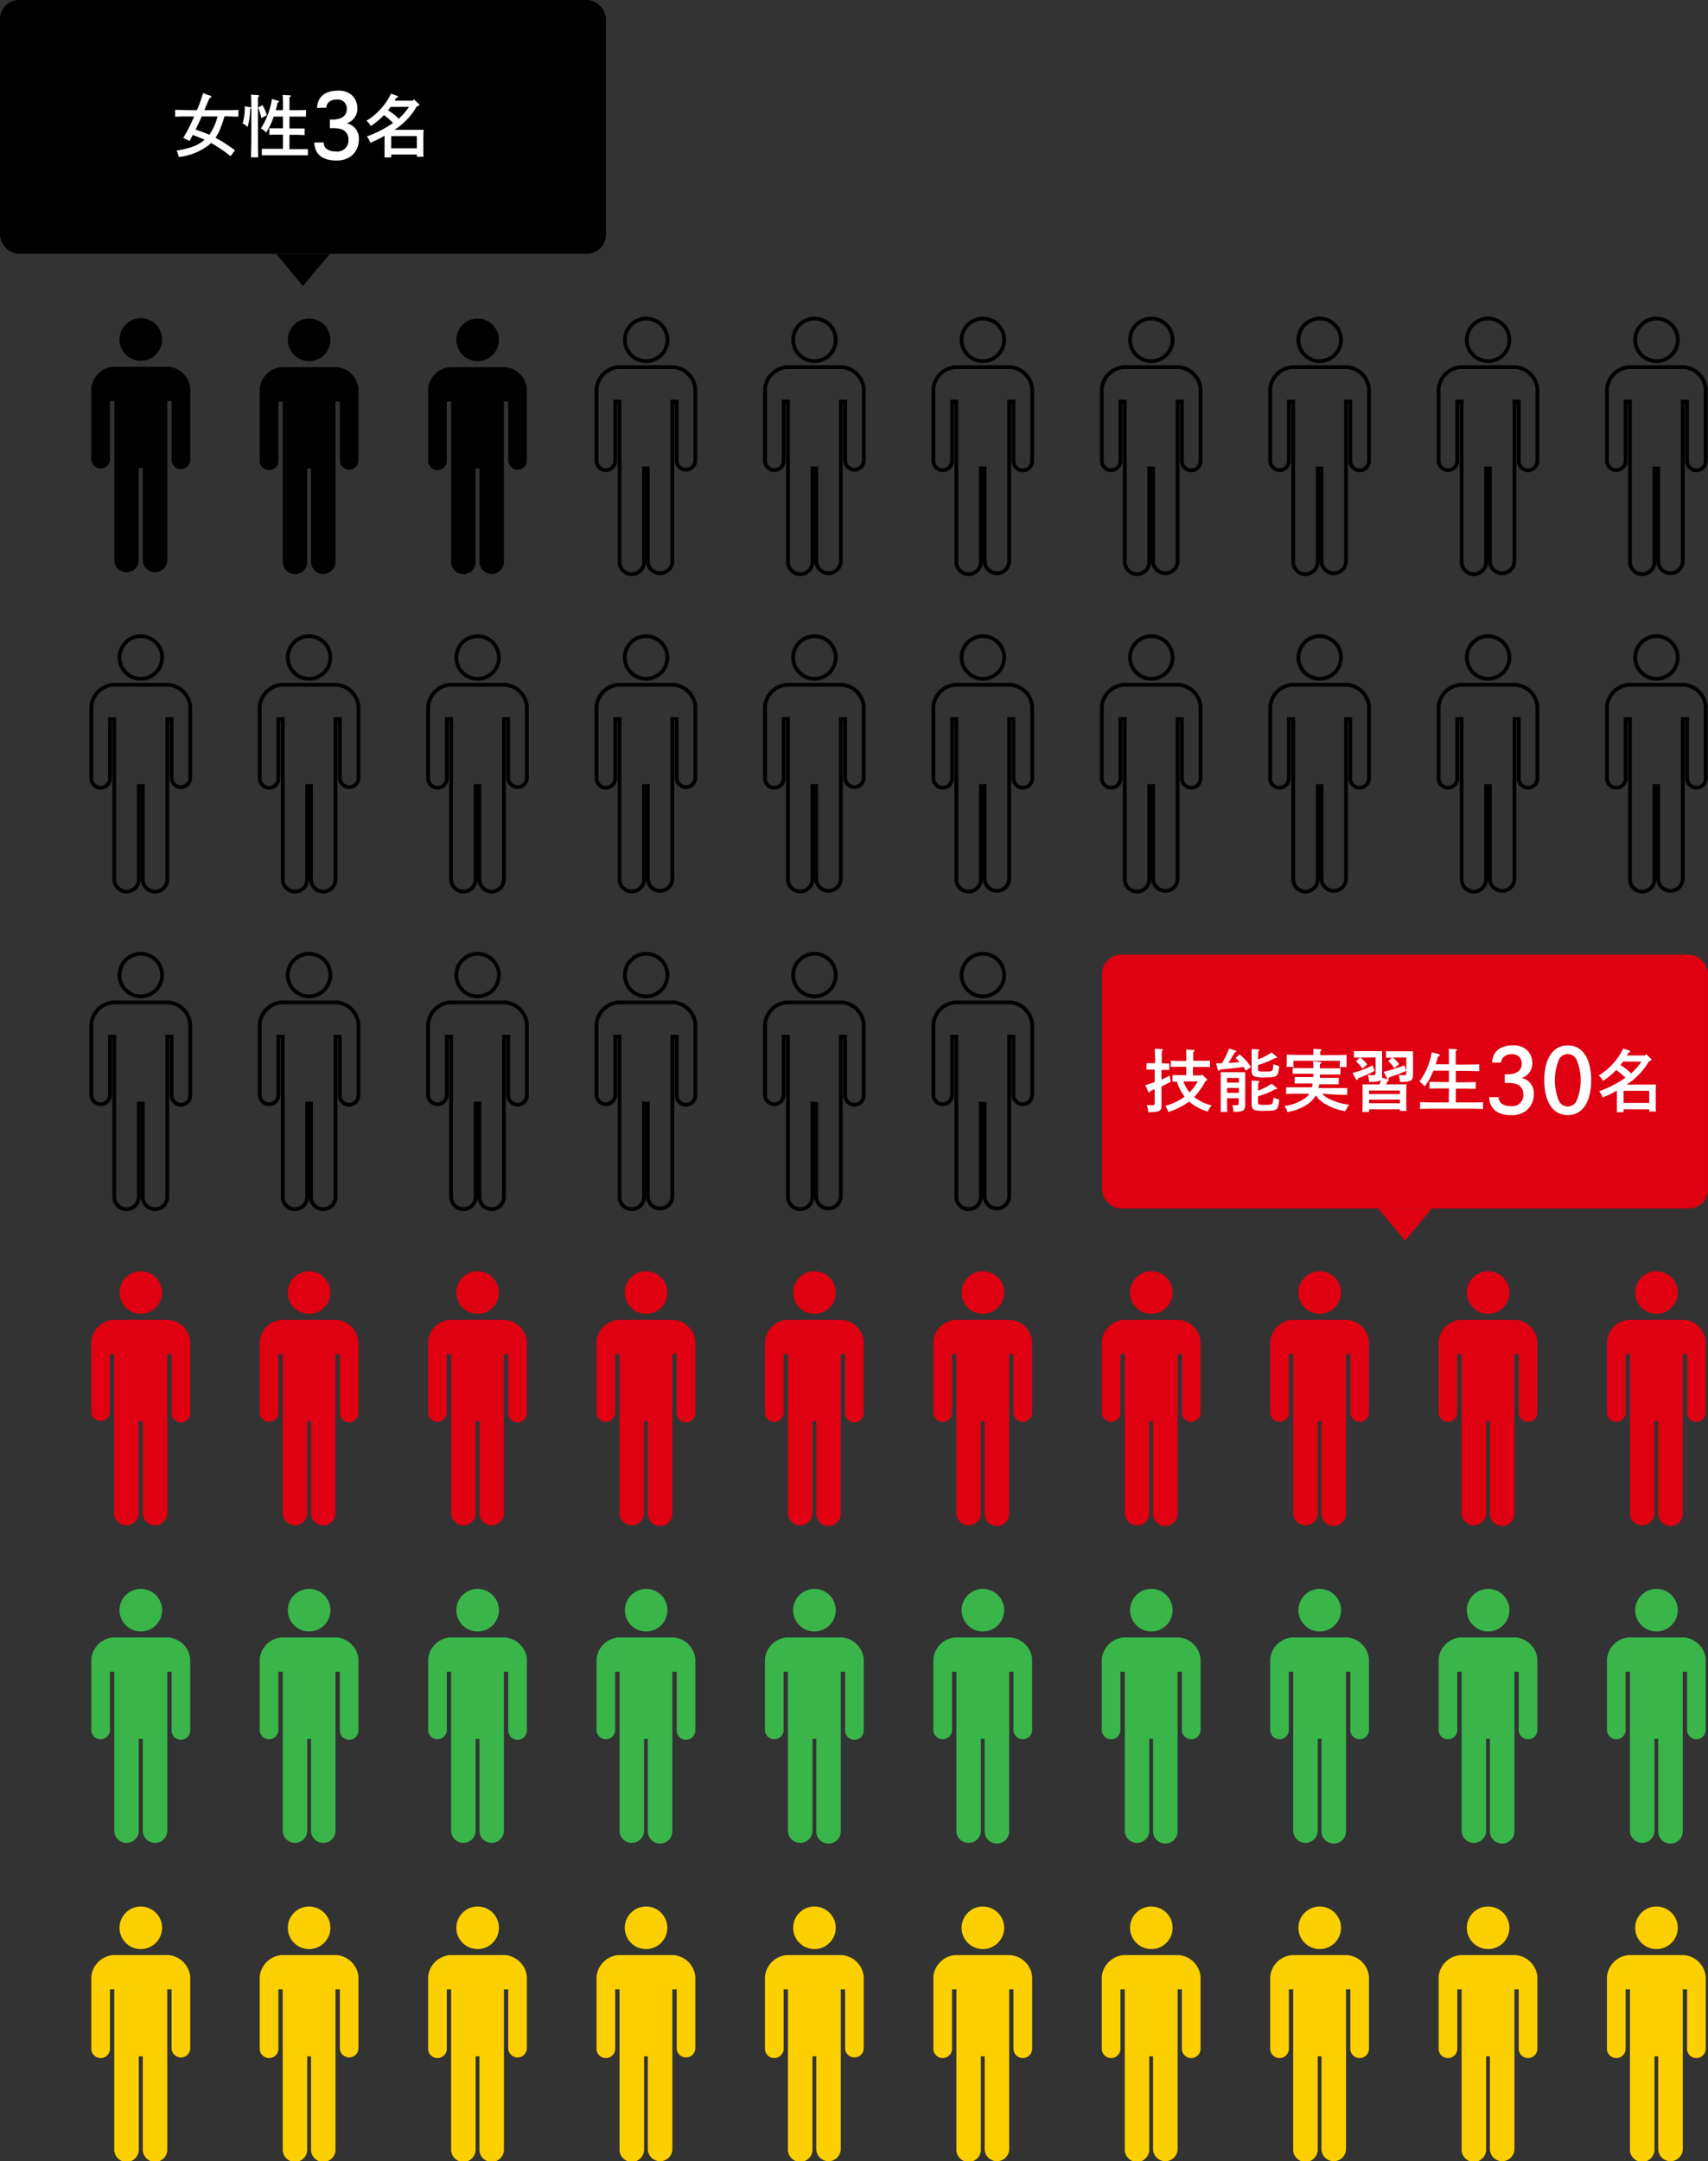 <svg xmlns="http://www.w3.org/2000/svg" viewBox="0 0 451 570.48"><rect x="0" y="0" width="451" height="570.48" fill="#333333" stroke="none"/><defs><style>.cls-1{fill:#df0011;}.cls-2{fill:#39b54a;}.cls-3{fill:#fccf00;}.cls-4{fill:none;stroke:#000;stroke-miterlimit:10;}.cls-5{fill:#fff;}</style></defs><g id="レイヤー_2" data-name="レイヤー 2"><g id="文字"><path class="cls-1" d="M126.11,346.81a5.62,5.62,0,1,0-5.61-5.62A5.62,5.62,0,0,0,126.11,346.81Z"/><path class="cls-1" d="M133.49,348.39H118.73a6.31,6.31,0,0,0-5.68,5.68V373a2.47,2.47,0,0,0,4.93,0V357.43h1.14v42.13a3.24,3.24,0,0,0,6.47,0V375.11h1v24.45a3.24,3.24,0,0,0,6.47,0V357.43h1.14V373a2.46,2.46,0,0,0,4.92,0V354.07A6.31,6.31,0,0,0,133.49,348.39Z"/><path class="cls-1" d="M170.58,346.81a5.62,5.62,0,1,0-5.61-5.62A5.62,5.62,0,0,0,170.58,346.81Z"/><path class="cls-1" d="M178,348.39H163.2a6.31,6.31,0,0,0-5.68,5.68V373a2.47,2.47,0,0,0,4.93,0V357.43h1.14v42.13a3.24,3.24,0,0,0,6.47,0V375.11h1v24.45a3.24,3.24,0,0,0,6.48,0V357.43h1.14V373a2.46,2.46,0,0,0,4.92,0V354.07A6.31,6.31,0,0,0,178,348.39Z"/><path class="cls-1" d="M215.05,346.81a5.62,5.62,0,1,0-5.61-5.62A5.62,5.62,0,0,0,215.05,346.81Z"/><path class="cls-1" d="M222.43,348.39H207.67a6.31,6.31,0,0,0-5.68,5.68V373a2.47,2.47,0,0,0,4.93,0V357.43h1.14v42.13a3.24,3.24,0,0,0,6.47,0V375.11h1v24.45a3.24,3.24,0,0,0,6.48,0V357.43h1.14V373a2.46,2.46,0,1,0,4.92,0V354.07A6.31,6.31,0,0,0,222.43,348.39Z"/><path class="cls-1" d="M259.52,346.81a5.62,5.62,0,1,0-5.61-5.62A5.62,5.62,0,0,0,259.52,346.81Z"/><path class="cls-1" d="M266.9,348.39H252.14a6.31,6.31,0,0,0-5.68,5.68V373a2.47,2.47,0,0,0,4.93,0V357.43h1.14v42.13a3.24,3.24,0,0,0,6.47,0V375.11h1v24.45a3.24,3.24,0,0,0,6.48,0V357.43h1.13V373a2.47,2.47,0,0,0,4.93,0V354.07A6.31,6.31,0,0,0,266.9,348.39Z"/><path class="cls-1" d="M304,346.81a5.62,5.62,0,1,0-5.61-5.62A5.62,5.62,0,0,0,304,346.81Z"/><path class="cls-1" d="M311.37,348.39H296.61a6.31,6.31,0,0,0-5.68,5.68V373a2.47,2.47,0,0,0,4.93,0V357.43H297v42.13a3.24,3.24,0,0,0,6.47,0V375.11h1v24.45a3.24,3.24,0,0,0,6.48,0V357.43h1.13V373a2.47,2.47,0,0,0,4.93,0V354.07A6.31,6.31,0,0,0,311.37,348.39Z"/><path class="cls-1" d="M348.46,346.81a5.62,5.62,0,1,0-5.61-5.62A5.62,5.62,0,0,0,348.46,346.81Z"/><path class="cls-1" d="M355.84,348.39H341.08a6.31,6.31,0,0,0-5.68,5.68V373a2.47,2.47,0,0,0,4.93,0V357.43h1.14v42.13a3.24,3.24,0,0,0,6.47,0V375.11h1v24.45a3.24,3.24,0,0,0,6.48,0V357.43h1.13V373a2.47,2.47,0,0,0,4.93,0V354.07A6.31,6.31,0,0,0,355.84,348.39Z"/><path class="cls-1" d="M392.93,346.81a5.62,5.62,0,1,0-5.61-5.62A5.62,5.62,0,0,0,392.93,346.81Z"/><path class="cls-1" d="M400.31,348.39H385.55a6.31,6.31,0,0,0-5.68,5.68V373a2.47,2.47,0,0,0,4.93,0V357.43h1.14v42.13a3.24,3.24,0,0,0,6.47,0V375.11h1v24.45a3.24,3.24,0,0,0,6.48,0V357.43h1.13V373a2.47,2.47,0,0,0,4.93,0V354.07A6.31,6.31,0,0,0,400.31,348.39Z"/><path class="cls-1" d="M437.4,346.81a5.62,5.62,0,1,0-5.62-5.62A5.62,5.62,0,0,0,437.4,346.81Z"/><path class="cls-1" d="M444.78,348.39H430a6.31,6.31,0,0,0-5.68,5.68V373a2.47,2.47,0,0,0,4.93,0V357.43h1.14v42.13a3.24,3.24,0,0,0,6.47,0V375.11h1v24.45a3.24,3.24,0,0,0,6.48,0V357.43h1.13V373a2.47,2.47,0,0,0,4.93,0V354.07A6.31,6.31,0,0,0,444.78,348.39Z"/><path class="cls-1" d="M37.17,346.81a5.62,5.62,0,1,0-5.61-5.62A5.62,5.62,0,0,0,37.17,346.81Z"/><path class="cls-1" d="M44.55,348.39H29.8a6.31,6.31,0,0,0-5.69,5.68V373A2.47,2.47,0,0,0,29,373V357.43h1.14v42.13a3.24,3.24,0,0,0,6.47,0V375.11H37.7v24.45a3.24,3.24,0,0,0,6.47,0V357.43h1.14V373a2.46,2.46,0,1,0,4.92,0V354.07A6.31,6.31,0,0,0,44.55,348.39Z"/><path class="cls-1" d="M81.64,346.81A5.62,5.62,0,1,0,76,341.19,5.62,5.62,0,0,0,81.64,346.81Z"/><path class="cls-1" d="M89,348.39H74.26a6.31,6.31,0,0,0-5.68,5.68V373a2.47,2.47,0,0,0,4.93,0V357.43h1.14v42.13a3.24,3.24,0,0,0,6.47,0V375.11h1v24.45a3.24,3.24,0,0,0,6.47,0V357.43h1.14V373a2.46,2.46,0,0,0,4.92,0V354.07A6.31,6.31,0,0,0,89,348.39Z"/><path class="cls-2" d="M126.11,430.65A5.62,5.62,0,1,0,120.5,425,5.62,5.62,0,0,0,126.11,430.65Z"/><path class="cls-2" d="M133.49,432.23H118.73a6.31,6.31,0,0,0-5.68,5.69v18.87a2.47,2.47,0,0,0,4.93,0V441.27h1.14V483.4a3.24,3.24,0,0,0,6.47,0V459h1V483.4a3.24,3.24,0,0,0,6.47,0V441.27h1.14v15.52a2.46,2.46,0,1,0,4.92,0V437.92A6.31,6.31,0,0,0,133.49,432.23Z"/><path class="cls-2" d="M170.58,430.65A5.62,5.62,0,1,0,165,425,5.62,5.62,0,0,0,170.58,430.65Z"/><path class="cls-2" d="M178,432.23H163.2a6.31,6.31,0,0,0-5.68,5.69v18.87a2.47,2.47,0,0,0,4.93,0V441.27h1.14V483.4a3.24,3.24,0,0,0,6.47,0V459h1V483.4a3.24,3.24,0,0,0,6.48,0V441.27h1.14v15.52a2.46,2.46,0,1,0,4.92,0V437.92A6.31,6.31,0,0,0,178,432.23Z"/><path class="cls-2" d="M215.05,430.65a5.62,5.62,0,1,0-5.61-5.62A5.62,5.62,0,0,0,215.05,430.65Z"/><path class="cls-2" d="M222.43,432.23H207.67a6.31,6.31,0,0,0-5.68,5.69v18.87a2.47,2.47,0,0,0,4.93,0V441.27h1.14V483.4a3.24,3.24,0,0,0,6.47,0V459h1V483.4a3.24,3.24,0,0,0,6.48,0V441.27h1.14v15.52a2.46,2.46,0,0,0,4.92,0V437.92A6.31,6.31,0,0,0,222.43,432.23Z"/><path class="cls-2" d="M259.52,430.65a5.62,5.62,0,1,0-5.61-5.62A5.62,5.62,0,0,0,259.52,430.65Z"/><path class="cls-2" d="M266.9,432.23H252.14a6.31,6.31,0,0,0-5.68,5.69v18.87a2.47,2.47,0,0,0,4.93,0V441.27h1.14V483.4a3.24,3.24,0,0,0,6.47,0V459h1V483.4a3.24,3.24,0,0,0,6.48,0V441.27h1.13v15.52a2.47,2.47,0,0,0,4.93,0V437.92A6.31,6.31,0,0,0,266.9,432.23Z"/><path class="cls-2" d="M304,430.65a5.62,5.62,0,1,0-5.61-5.62A5.62,5.62,0,0,0,304,430.65Z"/><path class="cls-2" d="M311.37,432.23H296.61a6.31,6.31,0,0,0-5.68,5.69v18.87a2.47,2.47,0,0,0,4.93,0V441.27H297V483.4a3.24,3.24,0,0,0,6.47,0V459h1V483.4a3.24,3.24,0,0,0,6.48,0V441.27h1.13v15.52a2.47,2.47,0,0,0,4.93,0V437.92A6.31,6.31,0,0,0,311.37,432.23Z"/><path class="cls-2" d="M348.46,430.65a5.62,5.62,0,1,0-5.61-5.62A5.62,5.62,0,0,0,348.46,430.65Z"/><path class="cls-2" d="M355.84,432.23H341.08a6.31,6.31,0,0,0-5.68,5.69v18.87a2.47,2.47,0,0,0,4.93,0V441.27h1.14V483.4a3.24,3.24,0,0,0,6.47,0V459h1V483.4a3.24,3.24,0,0,0,6.48,0V441.27h1.13v15.52a2.47,2.47,0,0,0,4.93,0V437.92A6.31,6.31,0,0,0,355.84,432.23Z"/><path class="cls-2" d="M392.93,430.65a5.62,5.62,0,1,0-5.61-5.62A5.62,5.62,0,0,0,392.93,430.65Z"/><path class="cls-2" d="M400.31,432.23H385.55a6.31,6.31,0,0,0-5.68,5.69v18.87a2.47,2.47,0,0,0,4.93,0V441.27h1.14V483.4a3.24,3.24,0,0,0,6.47,0V459h1V483.4a3.24,3.24,0,0,0,6.48,0V441.27h1.13v15.52a2.47,2.47,0,0,0,4.93,0V437.92A6.31,6.31,0,0,0,400.31,432.23Z"/><path class="cls-2" d="M437.4,430.65a5.62,5.62,0,1,0-5.62-5.62A5.62,5.62,0,0,0,437.4,430.65Z"/><path class="cls-2" d="M444.78,432.23H430a6.31,6.31,0,0,0-5.68,5.69v18.87a2.47,2.47,0,0,0,4.93,0V441.27h1.14V483.4a3.24,3.24,0,0,0,6.47,0V459h1V483.4a3.24,3.24,0,0,0,6.48,0V441.27h1.13v15.52a2.47,2.47,0,0,0,4.93,0V437.92A6.31,6.31,0,0,0,444.78,432.23Z"/><path class="cls-2" d="M37.17,430.65A5.62,5.62,0,1,0,31.56,425,5.62,5.62,0,0,0,37.17,430.65Z"/><path class="cls-2" d="M44.55,432.23H29.8a6.31,6.31,0,0,0-5.69,5.69v18.87a2.47,2.47,0,0,0,4.93,0V441.27h1.14V483.4a3.24,3.24,0,0,0,6.47,0V459H37.7V483.4a3.24,3.24,0,0,0,6.47,0V441.27h1.14v15.52a2.46,2.46,0,1,0,4.92,0V437.92A6.31,6.31,0,0,0,44.55,432.23Z"/><path class="cls-2" d="M81.64,430.65A5.62,5.62,0,1,0,76,425,5.62,5.62,0,0,0,81.64,430.65Z"/><path class="cls-2" d="M89,432.23H74.26a6.31,6.31,0,0,0-5.68,5.69v18.87a2.47,2.47,0,0,0,4.93,0V441.27h1.14V483.4a3.24,3.24,0,0,0,6.47,0V459h1V483.4a3.24,3.24,0,0,0,6.47,0V441.27h1.14v15.52a2.46,2.46,0,0,0,4.92,0V437.92A6.31,6.31,0,0,0,89,432.23Z"/><path class="cls-3" d="M126.11,514.49a5.62,5.62,0,1,0-5.61-5.62A5.62,5.62,0,0,0,126.11,514.49Z"/><path class="cls-3" d="M133.49,516.08H118.73a6.31,6.31,0,0,0-5.68,5.68v18.87a2.47,2.47,0,1,0,4.93,0V525.11h1.14v42.13a3.24,3.24,0,1,0,6.47,0V542.79h1v24.45a3.24,3.24,0,1,0,6.47,0V525.11h1.14v15.52a2.46,2.46,0,1,0,4.92,0V521.76A6.31,6.31,0,0,0,133.49,516.08Z"/><path class="cls-3" d="M170.58,514.49a5.62,5.62,0,1,0-5.61-5.62A5.62,5.62,0,0,0,170.58,514.49Z"/><path class="cls-3" d="M178,516.08H163.2a6.31,6.31,0,0,0-5.68,5.68v18.87a2.47,2.47,0,1,0,4.93,0V525.11h1.14v42.13a3.24,3.24,0,1,0,6.47,0V542.79h1v24.45a3.24,3.24,0,0,0,6.48,0V525.11h1.14v15.52a2.46,2.46,0,1,0,4.92,0V521.76A6.31,6.31,0,0,0,178,516.08Z"/><path class="cls-3" d="M215.05,514.49a5.62,5.62,0,1,0-5.61-5.62A5.62,5.62,0,0,0,215.05,514.49Z"/><path class="cls-3" d="M222.43,516.08H207.67a6.31,6.31,0,0,0-5.68,5.68v18.87a2.47,2.47,0,1,0,4.93,0V525.11h1.14v42.13a3.24,3.24,0,1,0,6.47,0V542.79h1v24.45a3.24,3.24,0,0,0,6.48,0V525.11h1.14v15.52a2.46,2.46,0,1,0,4.92,0V521.76A6.31,6.31,0,0,0,222.43,516.08Z"/><path class="cls-3" d="M259.52,514.49a5.62,5.62,0,1,0-5.61-5.62A5.62,5.62,0,0,0,259.52,514.49Z"/><path class="cls-3" d="M266.9,516.08H252.14a6.31,6.31,0,0,0-5.68,5.68v18.87a2.47,2.47,0,1,0,4.93,0V525.11h1.14v42.13a3.24,3.24,0,1,0,6.47,0V542.79h1v24.45a3.24,3.24,0,0,0,6.48,0V525.11h1.13v15.52a2.47,2.47,0,1,0,4.93,0V521.76A6.31,6.31,0,0,0,266.9,516.08Z"/><path class="cls-3" d="M304,514.49a5.62,5.62,0,1,0-5.61-5.62A5.62,5.62,0,0,0,304,514.49Z"/><path class="cls-3" d="M311.37,516.08H296.61a6.31,6.31,0,0,0-5.68,5.68v18.87a2.47,2.47,0,1,0,4.93,0V525.11H297v42.13a3.24,3.24,0,1,0,6.47,0V542.79h1v24.45a3.24,3.24,0,0,0,6.48,0V525.11h1.13v15.52a2.47,2.47,0,1,0,4.93,0V521.76A6.31,6.31,0,0,0,311.37,516.08Z"/><path class="cls-3" d="M348.46,514.49a5.62,5.62,0,1,0-5.61-5.62A5.62,5.62,0,0,0,348.46,514.49Z"/><path class="cls-3" d="M355.84,516.08H341.08a6.31,6.31,0,0,0-5.68,5.68v18.87a2.47,2.47,0,1,0,4.93,0V525.11h1.14v42.13a3.24,3.24,0,1,0,6.47,0V542.79h1v24.45a3.24,3.24,0,0,0,6.48,0V525.11h1.13v15.52a2.47,2.47,0,1,0,4.93,0V521.76A6.31,6.31,0,0,0,355.84,516.08Z"/><path class="cls-3" d="M392.93,514.49a5.62,5.62,0,1,0-5.61-5.62A5.62,5.62,0,0,0,392.93,514.49Z"/><path class="cls-3" d="M400.31,516.08H385.55a6.31,6.31,0,0,0-5.68,5.68v18.87a2.47,2.47,0,1,0,4.93,0V525.11h1.14v42.13a3.24,3.24,0,1,0,6.47,0V542.79h1v24.45a3.24,3.24,0,0,0,6.48,0V525.11h1.13v15.52a2.47,2.47,0,1,0,4.93,0V521.76A6.31,6.31,0,0,0,400.31,516.08Z"/><path class="cls-3" d="M437.4,514.49a5.62,5.62,0,1,0-5.62-5.62A5.62,5.62,0,0,0,437.4,514.49Z"/><path class="cls-3" d="M444.78,516.08H430a6.31,6.31,0,0,0-5.68,5.68v18.87a2.47,2.47,0,1,0,4.93,0V525.11h1.14v42.13a3.24,3.24,0,1,0,6.47,0V542.79h1v24.45a3.24,3.24,0,1,0,6.48,0V525.11h1.13v15.52a2.47,2.47,0,1,0,4.93,0V521.76A6.31,6.31,0,0,0,444.78,516.08Z"/><path class="cls-3" d="M37.17,514.49a5.62,5.62,0,1,0-5.61-5.62A5.62,5.62,0,0,0,37.17,514.49Z"/><path class="cls-3" d="M44.55,516.08H29.8a6.31,6.31,0,0,0-5.69,5.68v18.87a2.47,2.47,0,1,0,4.93,0V525.11h1.14v42.13a3.24,3.24,0,1,0,6.47,0V542.79H37.7v24.45a3.24,3.24,0,1,0,6.47,0V525.11h1.14v15.52a2.46,2.46,0,1,0,4.92,0V521.76A6.31,6.31,0,0,0,44.55,516.08Z"/><path class="cls-3" d="M81.64,514.49A5.62,5.62,0,1,0,76,508.87,5.62,5.62,0,0,0,81.64,514.49Z"/><path class="cls-3" d="M89,516.08H74.26a6.31,6.31,0,0,0-5.68,5.68v18.87a2.47,2.47,0,1,0,4.93,0V525.11h1.14v42.13a3.24,3.24,0,1,0,6.47,0V542.79h1v24.45a3.24,3.24,0,1,0,6.47,0V525.11h1.14v15.52a2.46,2.46,0,1,0,4.92,0V521.76A6.31,6.31,0,0,0,89,516.08Z"/><path class="cls-4" d="M170.58,95.33A5.62,5.62,0,1,0,165,89.72,5.61,5.61,0,0,0,170.58,95.33Z"/><path class="cls-4" d="M178,96.92H163.2a6.31,6.31,0,0,0-5.68,5.68v18.87a2.47,2.47,0,1,0,4.93,0V106h1.14v42.13a3.24,3.24,0,1,0,6.47,0V123.63h1v24.45a3.24,3.24,0,1,0,6.48,0V106h1.14v15.52a2.46,2.46,0,1,0,4.92,0V102.6A6.31,6.31,0,0,0,178,96.92Z"/><path class="cls-4" d="M215.05,95.33a5.62,5.62,0,1,0-5.61-5.61A5.62,5.62,0,0,0,215.05,95.33Z"/><path class="cls-4" d="M222.43,96.92H207.67A6.31,6.31,0,0,0,202,102.6v18.87a2.47,2.47,0,1,0,4.93,0V106h1.14v42.13a3.24,3.24,0,1,0,6.47,0V123.63h1v24.45a3.24,3.24,0,1,0,6.48,0V106h1.14v15.52a2.46,2.46,0,1,0,4.92,0V102.6A6.31,6.31,0,0,0,222.43,96.92Z"/><path class="cls-4" d="M259.52,95.33a5.62,5.62,0,1,0-5.61-5.61A5.62,5.62,0,0,0,259.52,95.33Z"/><path class="cls-4" d="M266.9,96.92H252.14a6.31,6.31,0,0,0-5.68,5.68v18.87a2.47,2.47,0,1,0,4.93,0V106h1.14v42.13a3.24,3.24,0,1,0,6.47,0V123.63h1v24.45a3.24,3.24,0,0,0,6.48,0V106h1.13v15.52a2.47,2.47,0,1,0,4.93,0V102.6A6.31,6.31,0,0,0,266.9,96.92Z"/><path class="cls-4" d="M304,95.33a5.62,5.62,0,1,0-5.61-5.61A5.62,5.62,0,0,0,304,95.33Z"/><path class="cls-4" d="M311.37,96.92H296.61a6.31,6.31,0,0,0-5.68,5.68v18.87a2.47,2.47,0,1,0,4.93,0V106H297v42.13a3.24,3.24,0,1,0,6.47,0V123.63h1v24.45a3.24,3.24,0,0,0,6.48,0V106h1.13v15.52a2.47,2.47,0,1,0,4.93,0V102.6A6.31,6.31,0,0,0,311.37,96.92Z"/><path class="cls-4" d="M348.46,95.33a5.62,5.62,0,1,0-5.61-5.61A5.62,5.62,0,0,0,348.46,95.33Z"/><path class="cls-4" d="M355.84,96.92H341.08a6.31,6.31,0,0,0-5.68,5.68v18.87a2.47,2.47,0,1,0,4.93,0V106h1.14v42.13a3.24,3.24,0,1,0,6.47,0V123.63h1v24.45a3.24,3.24,0,1,0,6.48,0V106h1.13v15.52a2.47,2.47,0,1,0,4.93,0V102.6A6.31,6.31,0,0,0,355.84,96.92Z"/><path class="cls-4" d="M392.93,95.33a5.62,5.62,0,1,0-5.61-5.61A5.62,5.62,0,0,0,392.93,95.33Z"/><path class="cls-4" d="M400.31,96.92H385.55a6.31,6.31,0,0,0-5.68,5.68v18.87a2.47,2.47,0,1,0,4.93,0V106h1.14v42.13a3.24,3.24,0,1,0,6.47,0V123.63h1v24.45a3.24,3.24,0,0,0,6.48,0V106h1.13v15.52a2.47,2.47,0,1,0,4.93,0V102.6A6.31,6.31,0,0,0,400.31,96.92Z"/><path class="cls-4" d="M437.4,95.33a5.62,5.62,0,1,0-5.62-5.61A5.62,5.62,0,0,0,437.4,95.33Z"/><path class="cls-4" d="M444.78,96.92H430a6.31,6.31,0,0,0-5.68,5.68v18.87a2.47,2.47,0,1,0,4.93,0V106h1.14v42.13a3.24,3.24,0,1,0,6.47,0V123.63h1v24.45a3.24,3.24,0,1,0,6.48,0V106h1.13v15.52a2.47,2.47,0,1,0,4.93,0V102.6A6.31,6.31,0,0,0,444.78,96.92Z"/><path d="M126.11,95.33a5.62,5.62,0,1,0-5.61-5.61A5.61,5.61,0,0,0,126.11,95.33Z"/><path d="M133.49,96.92H118.73a6.31,6.31,0,0,0-5.68,5.68v18.87a2.47,2.47,0,1,0,4.93,0V106h1.14v42.13a3.24,3.24,0,1,0,6.47,0V123.63h1v24.45a3.24,3.24,0,1,0,6.47,0V106h1.14v15.52a2.46,2.46,0,1,0,4.92,0V102.6A6.31,6.31,0,0,0,133.49,96.92Z"/><path d="M37.17,95.23a5.62,5.62,0,1,0-5.61-5.62A5.62,5.62,0,0,0,37.17,95.23Z"/><path d="M44.55,96.81H29.8a6.31,6.31,0,0,0-5.69,5.68v18.88a2.47,2.47,0,0,0,4.93,0V105.85h1.14V148a3.24,3.24,0,0,0,6.47,0V123.53H37.7V148a3.24,3.24,0,0,0,6.47,0V105.85h1.14v15.52a2.46,2.46,0,1,0,4.92,0V102.49A6.31,6.31,0,0,0,44.55,96.81Z"/><path d="M81.64,95.33A5.62,5.62,0,1,0,76,89.72,5.61,5.61,0,0,0,81.64,95.33Z"/><path d="M89,96.92H74.26a6.31,6.31,0,0,0-5.68,5.68v18.87a2.47,2.47,0,1,0,4.93,0V106h1.14v42.13a3.24,3.24,0,1,0,6.47,0V123.63h1v24.45a3.24,3.24,0,1,0,6.47,0V106h1.14v15.52a2.46,2.46,0,1,0,4.92,0V102.6A6.31,6.31,0,0,0,89,96.92Z"/><path class="cls-4" d="M126.11,179.17a5.62,5.62,0,1,0-5.61-5.61A5.61,5.61,0,0,0,126.11,179.17Z"/><path class="cls-4" d="M133.49,180.76H118.73a6.31,6.31,0,0,0-5.68,5.68v18.87a2.47,2.47,0,1,0,4.93,0V189.8h1.14v42.12a3.24,3.24,0,1,0,6.47,0V207.48h1v24.44a3.24,3.24,0,1,0,6.47,0V189.8h1.14v15.51a2.46,2.46,0,1,0,4.92,0V186.44A6.31,6.31,0,0,0,133.49,180.76Z"/><path class="cls-4" d="M170.58,179.17a5.62,5.62,0,1,0-5.61-5.61A5.61,5.61,0,0,0,170.58,179.17Z"/><path class="cls-4" d="M178,180.76H163.2a6.31,6.31,0,0,0-5.68,5.68v18.87a2.47,2.47,0,1,0,4.93,0V189.8h1.14v42.12a3.24,3.24,0,1,0,6.47,0V207.48h1v24.44a3.24,3.24,0,0,0,6.48,0V189.8h1.14v15.51a2.46,2.46,0,1,0,4.92,0V186.44A6.31,6.31,0,0,0,178,180.76Z"/><path class="cls-4" d="M215.05,179.17a5.62,5.62,0,1,0-5.61-5.61A5.62,5.62,0,0,0,215.05,179.17Z"/><path class="cls-4" d="M222.43,180.76H207.67a6.31,6.31,0,0,0-5.68,5.68v18.87a2.47,2.47,0,1,0,4.93,0V189.8h1.14v42.12a3.24,3.24,0,1,0,6.47,0V207.48h1v24.44a3.24,3.24,0,1,0,6.48,0V189.8h1.14v15.51a2.46,2.46,0,1,0,4.92,0V186.44A6.31,6.31,0,0,0,222.43,180.76Z"/><path class="cls-4" d="M259.52,179.17a5.62,5.62,0,1,0-5.61-5.61A5.62,5.62,0,0,0,259.52,179.17Z"/><path class="cls-4" d="M266.9,180.76H252.14a6.31,6.31,0,0,0-5.68,5.68v18.87a2.47,2.47,0,1,0,4.93,0V189.8h1.14v42.12a3.24,3.24,0,1,0,6.47,0V207.48h1v24.44a3.24,3.24,0,0,0,6.48,0V189.8h1.13v15.51a2.47,2.47,0,1,0,4.93,0V186.44A6.31,6.31,0,0,0,266.9,180.76Z"/><path class="cls-4" d="M304,179.17a5.62,5.62,0,1,0-5.61-5.61A5.62,5.62,0,0,0,304,179.17Z"/><path class="cls-4" d="M311.37,180.76H296.61a6.31,6.31,0,0,0-5.68,5.68v18.87a2.47,2.47,0,1,0,4.93,0V189.8H297v42.12a3.24,3.24,0,1,0,6.47,0V207.48h1v24.44a3.24,3.24,0,0,0,6.48,0V189.8h1.13v15.51a2.47,2.47,0,1,0,4.93,0V186.44A6.31,6.31,0,0,0,311.37,180.76Z"/><path class="cls-4" d="M348.46,179.17a5.62,5.62,0,1,0-5.61-5.61A5.62,5.62,0,0,0,348.46,179.17Z"/><path class="cls-4" d="M355.84,180.76H341.08a6.31,6.31,0,0,0-5.68,5.68v18.87a2.47,2.47,0,1,0,4.93,0V189.8h1.14v42.12a3.24,3.24,0,1,0,6.47,0V207.48h1v24.44a3.24,3.24,0,1,0,6.48,0V189.8h1.13v15.51a2.47,2.47,0,1,0,4.93,0V186.44A6.31,6.31,0,0,0,355.84,180.76Z"/><path class="cls-4" d="M392.93,179.17a5.62,5.62,0,1,0-5.61-5.61A5.62,5.62,0,0,0,392.93,179.17Z"/><path class="cls-4" d="M400.31,180.76H385.55a6.31,6.31,0,0,0-5.68,5.68v18.87a2.47,2.47,0,1,0,4.93,0V189.8h1.14v42.12a3.24,3.24,0,1,0,6.47,0V207.48h1v24.44a3.24,3.24,0,1,0,6.48,0V189.8h1.13v15.51a2.47,2.47,0,1,0,4.93,0V186.44A6.31,6.31,0,0,0,400.31,180.76Z"/><path class="cls-4" d="M437.4,179.17a5.62,5.62,0,1,0-5.62-5.61A5.62,5.62,0,0,0,437.4,179.17Z"/><path class="cls-4" d="M444.78,180.76H430a6.31,6.31,0,0,0-5.68,5.68v18.87a2.47,2.47,0,1,0,4.93,0V189.8h1.14v42.12a3.24,3.24,0,1,0,6.47,0V207.48h1v24.44a3.24,3.24,0,0,0,6.48,0V189.8h1.13v15.51a2.47,2.47,0,1,0,4.93,0V186.44A6.31,6.31,0,0,0,444.78,180.76Z"/><path class="cls-4" d="M37.17,179.17a5.62,5.62,0,1,0-5.61-5.61A5.61,5.61,0,0,0,37.17,179.17Z"/><path class="cls-4" d="M44.55,180.76H29.8a6.31,6.31,0,0,0-5.69,5.68v18.87a2.47,2.47,0,1,0,4.93,0V189.8h1.14v42.12a3.24,3.24,0,1,0,6.47,0V207.48H37.7v24.44a3.24,3.24,0,1,0,6.47,0V189.8h1.14v15.51a2.46,2.46,0,1,0,4.92,0V186.44A6.31,6.31,0,0,0,44.55,180.76Z"/><path class="cls-4" d="M81.64,179.17A5.62,5.62,0,1,0,76,173.56,5.61,5.61,0,0,0,81.64,179.17Z"/><path class="cls-4" d="M89,180.76H74.26a6.31,6.31,0,0,0-5.68,5.68v18.87a2.47,2.47,0,1,0,4.93,0V189.8h1.14v42.12a3.24,3.24,0,1,0,6.47,0V207.48h1v24.44a3.24,3.24,0,1,0,6.47,0V189.8h1.14v15.51a2.46,2.46,0,1,0,4.92,0V186.44A6.31,6.31,0,0,0,89,180.76Z"/><path class="cls-4" d="M126.11,263a5.62,5.62,0,1,0-5.61-5.61A5.61,5.61,0,0,0,126.11,263Z"/><path class="cls-4" d="M133.49,264.6H118.73a6.31,6.31,0,0,0-5.68,5.68v18.88a2.47,2.47,0,0,0,4.93,0V273.64h1.14v42.12a3.24,3.24,0,1,0,6.47,0V291.32h1v24.44a3.24,3.24,0,1,0,6.47,0V273.64h1.14v15.52a2.46,2.46,0,1,0,4.92,0V270.28A6.31,6.31,0,0,0,133.49,264.6Z"/><path class="cls-4" d="M170.58,263A5.62,5.62,0,1,0,165,257.4,5.61,5.61,0,0,0,170.58,263Z"/><path class="cls-4" d="M178,264.6H163.2a6.31,6.31,0,0,0-5.68,5.68v18.88a2.47,2.47,0,0,0,4.93,0V273.64h1.14v42.12a3.24,3.24,0,1,0,6.47,0V291.32h1v24.44a3.24,3.24,0,0,0,6.48,0V273.64h1.14v15.52a2.46,2.46,0,1,0,4.92,0V270.28A6.31,6.31,0,0,0,178,264.6Z"/><path class="cls-4" d="M215.05,263a5.62,5.62,0,1,0-5.61-5.61A5.62,5.62,0,0,0,215.05,263Z"/><path class="cls-4" d="M222.43,264.6H207.67a6.31,6.31,0,0,0-5.68,5.68v18.88a2.47,2.47,0,0,0,4.93,0V273.64h1.14v42.12a3.24,3.24,0,1,0,6.47,0V291.32h1v24.44a3.24,3.24,0,0,0,6.48,0V273.64h1.14v15.52a2.46,2.46,0,1,0,4.92,0V270.28A6.31,6.31,0,0,0,222.43,264.6Z"/><path class="cls-4" d="M259.52,263a5.62,5.62,0,1,0-5.61-5.61A5.62,5.62,0,0,0,259.52,263Z"/><path class="cls-4" d="M266.9,264.6H252.14a6.31,6.31,0,0,0-5.68,5.68v18.88a2.47,2.47,0,0,0,4.93,0V273.64h1.14v42.12a3.24,3.24,0,1,0,6.47,0V291.32h1v24.44a3.24,3.24,0,0,0,6.48,0V273.64h1.13v15.52a2.47,2.47,0,0,0,4.93,0V270.28A6.31,6.31,0,0,0,266.9,264.6Z"/><path class="cls-4" d="M37.17,263a5.62,5.62,0,1,0-5.61-5.61A5.61,5.61,0,0,0,37.17,263Z"/><path class="cls-4" d="M44.55,264.6H29.8a6.31,6.31,0,0,0-5.69,5.68v18.88a2.47,2.47,0,0,0,4.93,0V273.64h1.14v42.12a3.24,3.24,0,1,0,6.47,0V291.32H37.7v24.44a3.24,3.24,0,1,0,6.47,0V273.64h1.14v15.52a2.46,2.46,0,1,0,4.92,0V270.28A6.31,6.31,0,0,0,44.55,264.6Z"/><path class="cls-4" d="M81.64,263A5.62,5.62,0,1,0,76,257.4,5.61,5.61,0,0,0,81.64,263Z"/><path class="cls-4" d="M89,264.6H74.26a6.31,6.31,0,0,0-5.68,5.68v18.88a2.47,2.47,0,0,0,4.93,0V273.64h1.14v42.12a3.24,3.24,0,1,0,6.47,0V291.32h1v24.44a3.24,3.24,0,1,0,6.47,0V273.64h1.14v15.52a2.46,2.46,0,0,0,4.92,0V270.28A6.31,6.31,0,0,0,89,264.6Z"/><rect class="cls-1" x="291" y="252" width="160" height="67" rx="5"/><path class="cls-5" d="M307.34,280.71c.38,0,1,0,1.43,0v1.71c-.38,0-.94,0-1.43,0h-.66v2.57c.72-.32,1.38-.66,2.18-1.08l.25,1.64c-.9.49-1.66.88-2.43,1.24v.33c0,.92,0,2.12,0,3.76,0,.47,0,.76,0,1,0,.76-.16,1.1-.59,1.34s-1,.34-2.88.36a7.31,7.31,0,0,0-.4-1.91c.6.05.94.07,1.33.07.69,0,.76-.07.76-.76V287.5l-1.12.47-.09.21c-.05.15-.12.22-.23.22s-.18-.07-.25-.22l-.8-1.73c1-.3,1.79-.57,2.49-.84v-3.26h-.72c-.49,0-1.06,0-1.44,0v-1.71c.39,0,1,0,1.44,0H305c0-2.09-.06-3.37-.11-3.83l1.93.12c.16,0,.27.09.27.18s-.09.2-.33.34c0,.69,0,1.93,0,3.19Zm10.05,2.9,1.24,1.19c.09.09.15.16.15.25s0,.16-.47.32a18.92,18.92,0,0,1-3,4.22,12.33,12.33,0,0,0,4.61,2.19,6.67,6.67,0,0,0-1,1.64,13.39,13.39,0,0,1-4.94-2.64,18.83,18.83,0,0,1-5.51,2.75,5.55,5.55,0,0,0-.77-1.6,17,17,0,0,0,5.11-2.43,13.45,13.45,0,0,1-2.07-4c-.38,0-.75,0-1.13,0v-1.69c.54,0,1.46,0,2.16,0h1.46v-2.22h-1.93c-.59,0-1.6,0-2.14,0V280c.54,0,1.46.06,2.14.06h1.93v-1.35c0-.79,0-1.16,0-1.68l1.86.11c.19,0,.32.09.32.2s-.09.2-.34.36V280h2.25c.7,0,1.62,0,2.16-.06v1.7c-.56,0-1.57,0-2.16,0H315v2.22h2.23Zm-4.91,1.84a10.58,10.58,0,0,0,1.6,2.91,14,14,0,0,0,2.21-2.91Z"/><path class="cls-5" d="M324.38,280.58c1-.05,1.94-.12,2.92-.23a11.88,11.88,0,0,0-1.05-1.08l1.06-.94a13.65,13.65,0,0,1,3,3.32l-1.33,1c-.22-.36-.42-.7-.65-1-1.77.24-3.05.38-6.14.67-.15.22-.25.32-.38.32s-.2-.12-.23-.25l-.49-1.71,1.55,0a23,23,0,0,0,1.91-3.91l1.71.56c.12,0,.2.11.2.19s0,.15-.4.26C325.48,278.71,324.88,279.81,324.38,280.58Zm-.38,9.56c0,1.08,0,2.53.06,3.37h-1.73c0-1.31,0-1.69,0-2.64v-5.79c0-.88,0-1.45,0-2.07.38,0,.93,0,1.46,0h3.47c.56,0,1.14,0,1.53,0,0,.49,0,.89,0,1.59V289c0,.39,0,1,0,1.63,0,.33,0,.63,0,.8,0,1.74-.45,2.05-2.95,2.05h-.15a7.11,7.11,0,0,0-.29-1.73,9.49,9.49,0,0,0,1,0c.58,0,.67-.09.67-.74v-1.12H324Zm3.12-5.6H324v1.23h3.12ZM324,288.47h3.12v-1.3H324Zm8.18-8.84a15.1,15.1,0,0,0,3.58-1.82l1.33,1.08c.09.07.13.13.13.2s-.13.2-.34.2h-.18a20.66,20.66,0,0,1-4.52,1.83v.94c0,.43,0,.58.29.67a4.94,4.94,0,0,0,1.49.1c1.51,0,1.76,0,2-.34a2.27,2.27,0,0,0,.23-1l.08-.59.28.12c.18.07.6.22,1.23.43-.2,1.59-.31,2.13-.69,2.47s-1.22.47-2.86.47a9,9,0,0,1-2.88-.2c-.61-.2-.86-.7-.86-1.75v-4.39c0-.23,0-.77,0-1.15l1.73.12c.23,0,.34.08.34.19s-.09.21-.34.35Zm0,8.26a16.49,16.49,0,0,0,3.6-1.83l1.33,1.08a.27.27,0,0,1,.13.2c0,.12-.13.19-.35.19h-.18a19.63,19.63,0,0,1-4.53,1.84v1.5c0,.45.05.59.3.66a4.44,4.44,0,0,0,1.48.11c1.55,0,1.76-.06,2-.36a2.85,2.85,0,0,0,.23-.95l.08-.6.28.13,1.23.43c-.2,1.66-.33,2.11-.69,2.45s-1.09.47-2.86.47a10.69,10.69,0,0,1-2.88-.18c-.61-.2-.86-.71-.86-1.75v-4.92c0-.37,0-.86,0-1.15l1.73.13c.23,0,.34.07.34.18s-.09.21-.34.36Z"/><path class="cls-5" d="M349.09,288.7a6.86,6.86,0,0,0,1.87,1.37,16.83,16.83,0,0,0,5.31,1.55,5.66,5.66,0,0,0-.65.92c-.29.58-.36.67-.41.77a15,15,0,0,1-5.62-2.1,7.45,7.45,0,0,1-2.16-2.09,6.09,6.09,0,0,1-.58.88c-1.37,1.71-3.76,2.95-6.89,3.55a5.64,5.64,0,0,0-.8-1.59,13.05,13.05,0,0,0,5.55-2.12,5.21,5.21,0,0,0,1-1.14h-2.86c-.9,0-2.47,0-3.24.08V287c.74,0,2.3,0,3.24,0h3.56a7.88,7.88,0,0,0,.2-1H344c-.59,0-1.62,0-2.16,0v-1.7c.54,0,1.46,0,2.16,0h2.79c0-.29,0-.58,0-.87h-2.94c-.75,0-1.76,0-2.52,0V281.9c.7,0,1.73.05,2.52.05h2.94c0-.81,0-1.37-.08-1.85l1.81.2c.23,0,.37.12.37.25s-.1.2-.37.3V282h2.89c.74,0,1.9,0,2.53-.05v1.69c-.67,0-1.82,0-2.53,0h-2.89v.18c0,.24,0,.47,0,.69h2.82c.69,0,1.62,0,2.16,0v1.7c-.55,0-1.56,0-2.16,0h-3a6.87,6.87,0,0,1-.18,1h4.34c1,0,2.42,0,3.23,0v1.8c-.85,0-2.27-.08-3.23-.08ZM346.8,278c0-.49,0-.89,0-1.16l1.82.13c.2,0,.32.07.32.18s-.09.22-.34.36v1H352c1.22,0,2.63,0,3.56-.09,0,.65,0,1,0,1.38v.47c0,.4,0,.87.05,1.39h-1.87c0-.45.05-1,.05-1.39V280H341.54v.23c0,.36,0,.94.06,1.39h-1.88c0-.52.06-1,.06-1.39v-.47c0-.39,0-.72,0-1.38.94.05,2.34.09,3.58.09h3.48Z"/><path class="cls-5" d="M358.55,284.87c-.08.16-.15.21-.25.21s-.18-.05-.26-.19l-.9-1.68a26.25,26.25,0,0,0,5.33-2l.47,1.48a22.35,22.35,0,0,1-2.48,1.19c-.94.37-1.46.61-1.82.75Zm.61-5.71A6.92,6.92,0,0,1,361,281l-1.26,1.1a8,8,0,0,0-1.69-1.94l1.05-1-1.61,0v-1.7c.54,0,1.48,0,2.16,0h3.19c1.37,0,1.6,0,2.11,0,0,.33,0,.73,0,1.61v2.73c0,.33,0,.83,0,1.46,0,.2,0,.54,0,.69a2.92,2.92,0,0,1-.05.54l1.69.43c.11,0,.2.11.2.2s-.09.18-.41.25c-.18.41-.29.63-.38.85h3.85c.63,0,1.06,0,1.53,0,0,.59-.05,1-.05,2.86v1c0,1.5,0,2.47.05,3.15h-1.76v-.41H361.5v.7h-1.76c0-.72.05-1.76.05-3.15v-1.28c0-1.08,0-2.28-.05-2.86.46,0,.9,0,1.53,0h3c.14-.4.29-.8.4-1.21-.4.43-1.28.56-3,.56h-.16a8.13,8.13,0,0,0-.32-1.86,9.5,9.5,0,0,0,1.24.08c.7,0,.79-.08.79-.76v-3.91Zm10.5,9.62v-.92H361.5v.92Zm-8.16,2.43h8.16v-.94H361.5Zm5.24-6.63c-.07.15-.14.22-.23.22a.31.31,0,0,1-.27-.2l-.87-1.71a33.84,33.84,0,0,0,5.49-1.71l.44,1.49c-.94.43-1.84.79-2.58,1.05l-1.89.66Zm1-5.42a7.26,7.26,0,0,1,1.69,1.69L368.18,282a8.29,8.29,0,0,0-1.62-1.91l.95-.9c-.54,0-1.17,0-1.54,0v-1.7c.54,0,1.45,0,2.14,0H371c1.19,0,1.58,0,2.11,0,0,.33,0,.65,0,1.61v2.61c0,.25,0,.75,0,1.26,0,.27,0,.57,0,.7,0,1.59-.59,1.93-3.31,1.93h-.14a7.14,7.14,0,0,0-.36-1.86,9.79,9.79,0,0,0,1.26.08c.7,0,.77-.08.77-.76v-3.91Z"/><path class="cls-5" d="M382.58,287.3h-1.53c-1,0-2.61,0-3.58.07v-1.82c.94,0,2.56.07,3.58.07h1.53v-3h-4.1c-.07.19-.16.37-.25.59a14.2,14.2,0,0,1-2.07,3.57,11,11,0,0,0-1.34-1.32,18,18,0,0,0,3.23-7.7l1.69.46c.29.08.43.2.43.34s-.12.24-.5.37a19.82,19.82,0,0,1-.56,2h3.47v-1.4c0-1.44,0-2.2-.05-2.7l1.89.1c.2,0,.31.09.31.18s-.09.22-.35.36V281H387c1.08,0,2.66,0,3.6-.07v1.82c-.94,0-2.52-.07-3.6-.07h-2.6v3h1.7c1.13,0,2.66,0,3.58-.07v1.82c-1,0-2.48-.07-3.58-.07h-1.7V291H388c1.14,0,2.68,0,3.6-.07v1.82c-1-.06-2.5-.08-3.6-.08h-9.45c-1,0-2.61,0-3.58.08v-1.82c.91,0,2.55.07,3.58.07h4Z"/><path class="cls-5" d="M394,280.47c.14-2.88,2.13-4.54,5.46-4.54a5.19,5.19,0,0,1,3.79,1.29,4.72,4.72,0,0,1,1.36,3.32,4,4,0,0,1-2.81,4,4.08,4.08,0,0,1,3.2,4.3,5.47,5.47,0,0,1-2,4.33,6.34,6.34,0,0,1-4,1.2c-3.6,0-5.73-1.74-5.76-4.75h2.48c.05,1.52,1.2,2.36,3.28,2.36a2.9,2.9,0,0,0,3.23-3.09,2.73,2.73,0,0,0-1.78-2.72,7.32,7.32,0,0,0-2.55-.3l-.56,0v-2.29c.33,0,.47,0,.68,0,2.46,0,3.79-1,3.79-2.83a2.37,2.37,0,0,0-2.64-2.46c-1.62,0-2.67.82-2.81,2.18Z"/><path class="cls-5" d="M420.15,285.15c0,5.76-2.31,9.2-6.18,9.2s-6.2-3.44-6.2-9.2,2.32-9.2,6.2-9.2S420.15,279.39,420.15,285.15Zm-8.45-5.59a14.3,14.3,0,0,0,0,11.19,2.6,2.6,0,0,0,4.52,0,14,14,0,0,0,0-11.19,2.6,2.6,0,0,0-4.52,0Z"/><path class="cls-5" d="M435.26,286.27c.79,0,1.35,0,2,0,0,.32-.06,1-.06,1.6v3.66c0,.84,0,1.45.06,1.87h-1.77v-.58H428.7v.76h-1.76c0-.42,0-1,0-1.91v-3.8a26.91,26.91,0,0,1-3.76,1.84,5.33,5.33,0,0,0-.9-1.66,30.69,30.69,0,0,0,6.91-3.55,16.26,16.26,0,0,0-1.63-1.47c-.26-.2-.62-.47-.81-.6a18.82,18.82,0,0,1-3.46,2.87,4.56,4.56,0,0,0-1.15-1.39,17.11,17.11,0,0,0,6.48-7.15l1.55.54c.2.07.3.18.3.27s-.05.18-.52.33c-.12.25-.25.48-.38.71h4.79l.33-.35,1.24,1.2a.39.39,0,0,1,.16.27c0,.13-.07.2-.32.27l-.34.11a18.39,18.39,0,0,1-5.91,6.19Zm-6.68-6.06c-.24.32-.47.63-.72.93a13.38,13.38,0,0,1,1.76,1.21,12.45,12.45,0,0,1,1.08,1,17.2,17.2,0,0,0,2.72-3.11Zm6.89,10.92v-3.2H428.7v3.2Z"/><polygon class="cls-1" points="371 327.5 378.09 319 363.91 319 371 327.5"/><rect width="160" height="67" rx="5"/><path class="cls-5" d="M59.26,30.74a27.19,27.19,0,0,1-1.08,3.19,11.1,11.1,0,0,1-1.29,2.43c1,.52,1.92,1.08,2.84,1.69s1.55,1.07,2.32,1.61l-1.18,1.56a38.73,38.73,0,0,0-5.14-3.49,4.89,4.89,0,0,1-.46.45,15.68,15.68,0,0,1-8.07,3.26,4.5,4.5,0,0,0-.6-1.67c3.91-.71,5.75-1.41,7.42-2.89-1-.46-2.09-.86-3.13-1.27-.25.54-.54,1.06-.83,1.58l-1.69-.77a38.14,38.14,0,0,0,1.85-3.37q.54-1.14,1.05-2.31H49.83c-1,0-2.61,0-3.58.08V29c.93,0,2.55.08,3.58.08H52c.36-.85.72-1.71,1-2.58.22-.63.41-1.28.63-1.91l2,.72c.15.06.2.13.2.24s0,.16-.47.29c-.48,1.06-.54,1.17-1.4,3.24h5.4c1.13,0,2.66,0,3.58-.08v1.79c-1,0-2.48-.08-3.58-.08Zm-6,0c-.5,1.18-1.06,2.31-1.62,3.46,1.23.42,2.45.85,3.64,1.37a14.82,14.82,0,0,0,2.16-4.83Z"/><path class="cls-5" d="M66.11,28.31a.19.19,0,0,1,.18.2.15.15,0,0,1-.09.16l-.14.08a19.78,19.78,0,0,1-.67,4.77,4,4,0,0,0-1.33-.92,15.09,15.09,0,0,0,.57-4.54Zm2.07-3.2c.14,0,.25.09.25.18s-.09.2-.32.34c0,.63,0,1,0,4.65v6c0,2.36,0,4.1.09,5.26H66.27c0-1.17.09-2.94.09-5.26v-6c0-3,0-4.74-.11-5.3Zm1.12,2.63a11.61,11.61,0,0,1,1.17,2.68L69,31.18a16.88,16.88,0,0,0-.83-2.81Zm5.42,7.81H73.29c-.59,0-1.6,0-2.16.06V33.86c.54,0,1.46,0,2.16,0h1.43V30.78H72.28l-.16.43A18.2,18.2,0,0,1,70.27,35,4.47,4.47,0,0,0,68.9,33.9a20.18,20.18,0,0,0,2.9-7.77l1.6.47c.2.06.29.11.29.2s-.11.18-.4.29c-.16.79-.3,1.4-.48,2h1.91V27.74a26.35,26.35,0,0,0-.08-2.7l1.84.12c.2,0,.31.08.31.18s-.09.2-.35.36c0,.42,0,.9,0,2v1.38h2.23c.68,0,1.6,0,2.14-.05v1.75c-.54,0-1.55,0-2.14,0H76.43V33.9h2c.57,0,1.55,0,2,0v1.75c-.48,0-1.55-.06-2-.06h-2v3.78h2c.83,0,2.09,0,2.87,0V41c-.78,0-2,0-2.87,0H72c-.92,0-2.11,0-2.87,0V39.28c.76,0,2,0,2.87,0h2.72Z"/><path class="cls-5" d="M83.71,28.47c.14-2.88,2.13-4.54,5.45-4.54A5.19,5.19,0,0,1,93,25.22a4.68,4.68,0,0,1,1.36,3.32,4,4,0,0,1-2.81,4,4.08,4.08,0,0,1,3.21,4.3,5.48,5.48,0,0,1-2,4.33,6.29,6.29,0,0,1-4,1.2c-3.61,0-5.74-1.74-5.76-4.75h2.48c0,1.52,1.19,2.36,3.28,2.36A2.9,2.9,0,0,0,92,36.85a2.74,2.74,0,0,0-1.78-2.72,7.39,7.39,0,0,0-2.55-.3l-.57,0V31.56c.33,0,.47,0,.68,0,2.46,0,3.79-1,3.79-2.83a2.37,2.37,0,0,0-2.64-2.46c-1.62,0-2.67.82-2.81,2.18Z"/><path class="cls-5" d="M109.85,34.27c.8,0,1.36,0,2,0,0,.32-.06,1-.06,1.6V39.5c0,.84,0,1.45.06,1.87h-1.77v-.58H103.3v.76h-1.76c0-.42,0-1,0-1.91v-3.8a26.91,26.91,0,0,1-3.76,1.84,5.55,5.55,0,0,0-.9-1.66,30.69,30.69,0,0,0,6.91-3.55A15.34,15.34,0,0,0,102.18,31c-.25-.2-.61-.47-.81-.6a19.05,19.05,0,0,1-3.45,2.87,4.44,4.44,0,0,0-1.16-1.39,17.06,17.06,0,0,0,6.49-7.15l1.55.54c.19.07.3.18.3.27s0,.18-.52.33c-.13.25-.25.48-.38.71H109l.32-.35,1.25,1.2a.39.39,0,0,1,.16.27c0,.13-.07.2-.33.27l-.34.11a18.25,18.25,0,0,1-5.9,6.19Zm-6.67-6.06c-.24.32-.47.63-.73.93a12.85,12.85,0,0,1,1.77,1.21,12.45,12.45,0,0,1,1.08,1A17.59,17.59,0,0,0,108,28.21Zm6.89,10.92v-3.2H103.3v3.2Z"/><polygon points="80 75.5 87.09 67 72.91 67 80 75.5"/></g></g></svg>